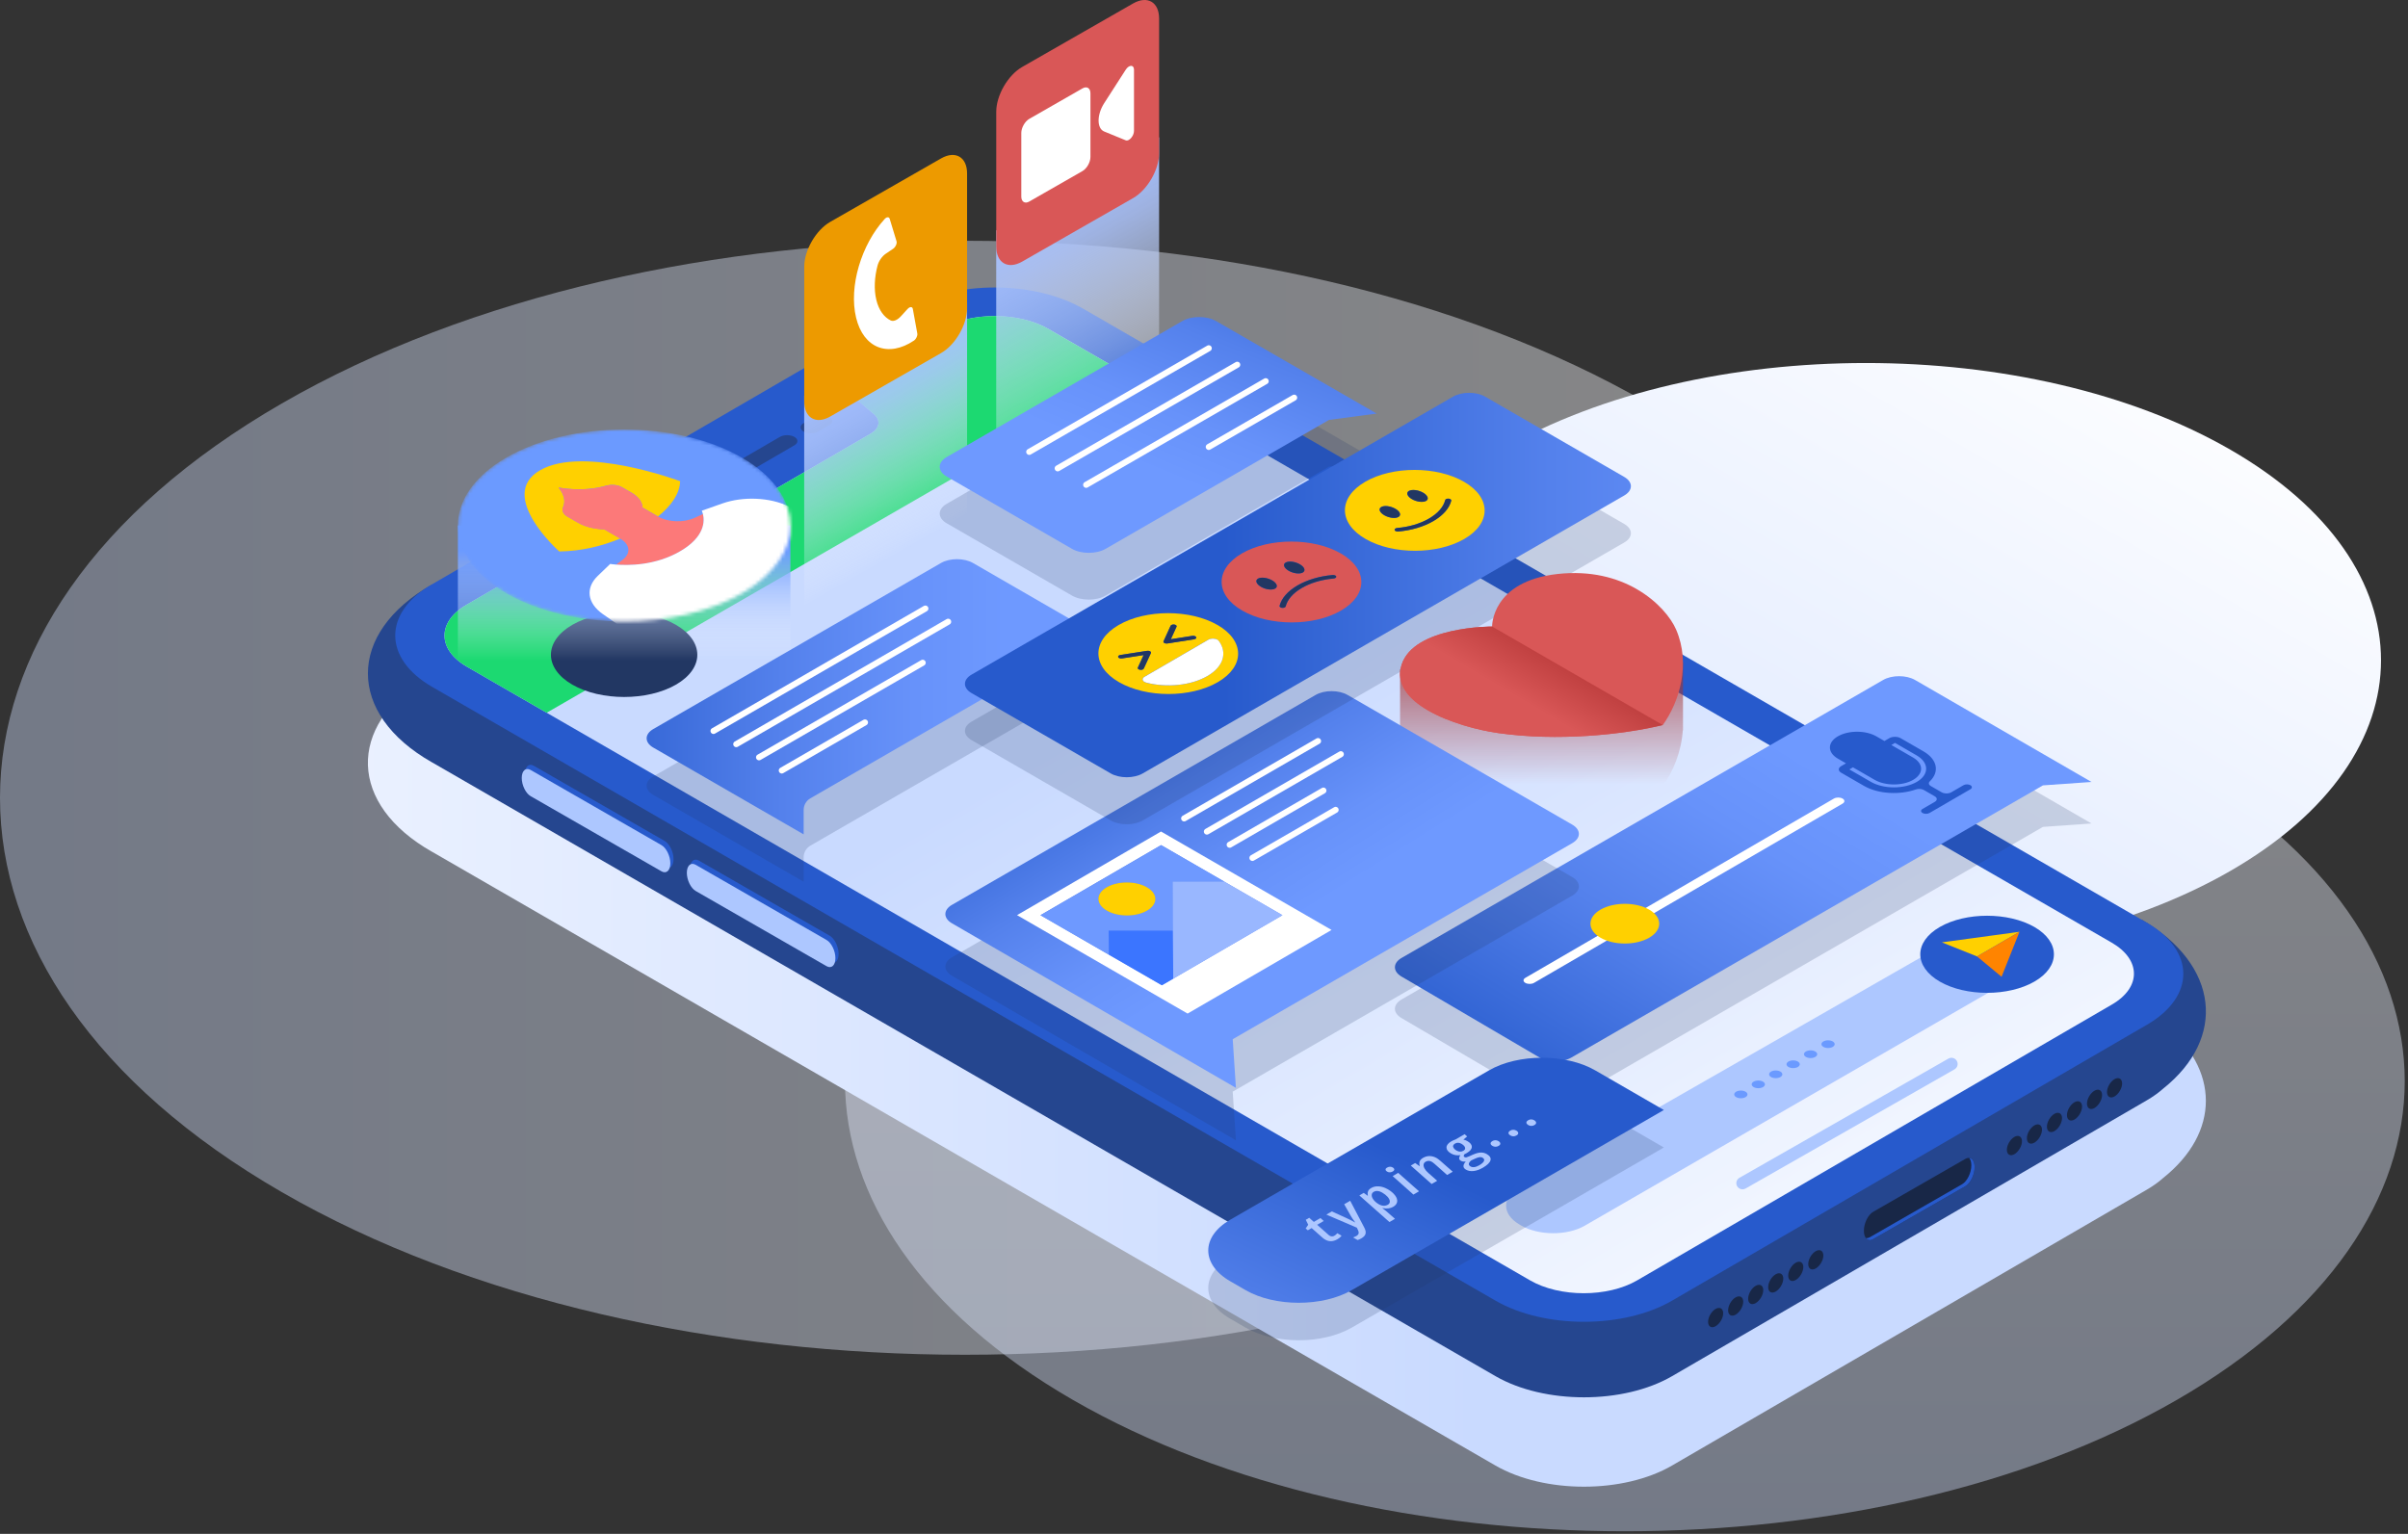 <svg width="700" height="446" viewBox="0 0 700 446" fill="none" xmlns="http://www.w3.org/2000/svg">
<rect x="0" y="0" width="700" height="446" fill="#333333" stroke="none"/>
<path style="mix-blend-mode:multiply" opacity="0.41" d="M81.918 117.314C-27.306 180.384 -27.306 283.572 81.918 346.63C191.143 409.689 369.878 409.689 479.113 346.63C588.348 283.572 588.348 180.373 479.113 117.314C369.878 54.245 191.143 54.245 81.918 117.314Z" fill="url(#paint0_linear_461_13743)"/>
<path style="mix-blend-mode:multiply" opacity="0.41" d="M311.842 221.697C223.573 272.662 223.573 356.058 311.842 407.023C400.111 457.988 544.56 457.988 632.84 407.023C721.12 356.058 721.12 272.662 632.84 221.697C544.56 170.732 400.111 170.732 311.842 221.697Z" fill="url(#paint1_linear_461_13743)"/>
<path style="mix-blend-mode:multiply" d="M436.423 130.794C378.121 164.451 378.121 219.532 436.423 253.2C494.725 286.857 590.128 286.857 648.431 253.2C706.733 219.543 706.733 164.462 648.431 130.794C590.128 97.137 494.725 97.137 436.423 130.794Z" fill="url(#paint2_linear_461_13743)"/>
<path style="mix-blend-mode:multiply" d="M628.691 297.564C627.336 296.369 625.758 295.249 623.956 294.204L622.591 293.415L314.87 115.757C300.633 107.535 277.63 107.546 263.5 115.757L125.46 195.975C124.874 196.316 124.319 196.668 123.775 197.03C100.74 211.214 101.348 233.929 125.599 247.676C125.599 247.676 125.61 247.676 125.62 247.676L434.706 426.122C448.932 434.334 471.935 434.345 486.076 426.122L622.58 346.79L624.116 345.894C625.907 344.849 627.464 343.73 628.797 342.546C645.423 329.311 645.381 310.755 628.691 297.553V297.564Z" fill="url(#paint3_linear_461_13743)"/>
<path d="M622.591 267.426V289.373L314.871 111.716C300.634 103.493 277.631 103.504 263.501 111.716L125.61 191.848V169.954C100.73 184.041 100.73 207.588 125.61 221.687C125.61 221.687 125.621 221.687 125.632 221.687L434.717 400.133C448.943 408.345 471.946 408.356 486.087 400.133L622.591 320.801L624.127 319.905C625.919 318.86 627.476 317.741 628.809 316.557C647.258 301.861 645.189 280.607 622.591 267.405V267.426Z" fill="#25468F"/>
<path d="M193.212 252.133L155.183 230.282C153.754 229.461 152.603 227.093 152.603 224.992C152.603 222.892 153.754 221.846 155.183 222.668L193.212 244.519C194.641 245.34 195.793 247.708 195.793 249.808C195.793 251.909 194.641 252.954 193.212 252.133Z" fill="#275ACC"/>
<path d="M241.202 279.701L203.173 257.849C201.744 257.028 200.592 254.661 200.592 252.56C200.592 250.459 201.744 249.414 203.173 250.235L241.202 272.086C242.631 272.908 243.783 275.275 243.783 277.376C243.783 279.477 242.631 280.522 241.202 279.701Z" fill="#275ACC"/>
<path d="M623.957 268.215L314.871 89.758C300.634 81.535 277.631 81.546 263.501 89.758L125.461 169.975C111.309 178.197 111.384 191.506 125.632 199.729L434.717 378.176C448.944 386.387 471.947 386.398 486.087 378.176L624.127 297.958C638.268 289.747 638.193 276.416 623.957 268.205V268.215Z" fill="#275ACC"/>
<path d="M613.846 274.081L304.761 95.634C296.133 90.653 282.227 90.653 273.663 95.634L249.487 109.679C246.683 111.31 246.277 113.87 248.538 115.768L254.009 120.386C256.11 122.167 255.747 124.545 253.124 126.07L188.103 163.854C185.48 165.379 181.363 165.603 178.292 164.387L170.304 161.22C166.998 159.918 162.594 160.164 159.789 161.795L135.613 175.84C127.05 180.821 127.092 188.872 135.72 193.852L444.805 372.299C453.422 377.269 467.339 377.28 475.903 372.299L613.942 292.082C622.506 287.102 622.452 279.04 613.836 274.07L613.846 274.081Z" fill="url(#paint4_linear_461_13743)"/>
<path d="M230.931 127.04C229.768 126.368 227.87 126.368 226.697 127.04L198.117 143.645C196.954 144.317 196.965 145.415 198.127 146.087C199.29 146.759 201.188 146.759 202.35 146.087L230.931 129.482C232.104 128.8 232.093 127.701 230.931 127.03" fill="#25468F"/>
<path d="M241.083 121.143C239.921 120.471 238.023 120.471 236.86 121.143L233.597 123.041C232.435 123.713 232.445 124.811 233.608 125.483C234.77 126.155 236.668 126.155 237.831 125.483L241.094 123.585C242.256 122.913 242.246 121.815 241.083 121.143Z" fill="#25468F"/>
<path d="M194.417 148.262C192.359 147.078 189.021 147.078 186.973 148.262C184.926 149.446 184.936 151.376 186.995 152.571C189.053 153.754 192.38 153.754 194.428 152.571C196.475 151.387 196.475 149.446 194.417 148.262Z" fill="#25468F"/>
<path d="M328.521 109.348L304.761 95.634C296.134 90.653 282.227 90.653 273.664 95.634L249.488 109.679C246.683 111.31 246.278 113.87 248.539 115.768L254.009 120.386C256.11 122.167 255.748 124.545 253.124 126.07L188.104 163.854C185.48 165.379 181.364 165.592 178.292 164.387L170.305 161.22C166.999 159.918 162.594 160.164 159.79 161.795L135.613 175.84C127.05 180.821 127.093 188.872 135.709 193.852L158.915 207.247L328.511 109.327L328.521 109.348Z" fill="#1CD971"/>
<path d="M192.284 253.349L154.255 231.498C152.826 230.677 151.674 228.309 151.674 226.208C151.674 224.107 152.826 223.062 154.255 223.883L192.284 245.735C193.713 246.556 194.865 248.923 194.865 251.024C194.865 253.125 193.713 254.17 192.284 253.349Z" fill="#ADC7FF"/>
<path d="M240.273 280.927L202.244 259.076C200.815 258.255 199.663 255.887 199.663 253.787C199.663 251.686 200.815 250.641 202.244 251.462L240.273 273.313C241.702 274.134 242.854 276.502 242.854 278.603C242.854 280.703 241.702 281.749 240.273 280.927Z" fill="#ADC7FF"/>
<path d="M544.528 360.302L571.317 344.913C572.81 344.06 574.015 341.586 574.015 339.389C574.015 337.192 572.81 336.104 571.317 336.968L544.528 352.357C543.035 353.21 541.83 355.684 541.83 357.881C541.83 360.078 543.035 361.166 544.528 360.302Z" fill="#182747"/>
<path d="M572.468 336.702C572.831 337.171 573.065 337.885 573.065 338.824C573.065 341.021 571.86 343.495 570.367 344.348L543.579 359.737C543.163 359.971 542.779 360.046 542.427 360.003C542.917 360.632 543.674 360.792 544.528 360.302L571.317 344.913C572.81 344.06 574.015 341.586 574.015 339.389C574.015 337.8 573.385 336.808 572.468 336.691V336.702Z" fill="#275ACC"/>
<path d="M506.542 345.82C505.923 345.82 505.315 345.5 504.985 344.924C504.494 344.071 504.782 342.973 505.646 342.471L566.39 307.812C567.243 307.322 568.342 307.609 568.843 308.473C569.334 309.326 569.046 310.425 568.182 310.926L507.438 345.585C507.16 345.745 506.851 345.82 506.542 345.82Z" fill="#ADC7FF"/>
<path d="M583.39 334.334C583.39 332.937 584.381 331.252 585.587 330.57C586.792 329.898 587.783 330.463 587.783 331.839C587.783 333.215 586.792 334.899 585.587 335.603C584.381 336.297 583.39 335.731 583.39 334.334Z" fill="#182747"/>
<path d="M589.212 330.975C589.212 329.578 590.204 327.893 591.409 327.211C592.614 326.539 593.606 327.104 593.606 328.48C593.606 329.855 592.614 331.54 591.409 332.244C590.204 332.937 589.212 332.372 589.212 330.975Z" fill="#182747"/>
<path d="M595.035 327.616C595.035 326.219 596.027 324.534 597.232 323.851C598.437 323.179 599.429 323.745 599.429 325.12C599.429 326.496 598.437 328.181 597.232 328.885C596.027 329.578 595.035 329.013 595.035 327.616Z" fill="#182747"/>
<path d="M600.857 324.256C600.857 322.859 601.849 321.174 603.054 320.492C604.259 319.82 605.251 320.385 605.251 321.761C605.251 323.137 604.259 324.822 603.054 325.525C601.849 326.219 600.857 325.653 600.857 324.256Z" fill="#182747"/>
<path d="M606.681 320.897C606.681 319.5 607.672 317.815 608.878 317.133C610.083 316.45 611.074 317.026 611.074 318.402C611.074 319.777 610.083 321.462 608.878 322.166C607.672 322.87 606.681 322.294 606.681 320.897Z" fill="#182747"/>
<path d="M612.503 317.538C612.503 316.141 613.495 314.456 614.7 313.773C615.905 313.101 616.897 313.667 616.897 315.042C616.897 316.418 615.905 318.103 614.7 318.807C613.495 319.5 612.503 318.935 612.503 317.538Z" fill="#182747"/>
<path d="M496.538 384.35C496.538 382.953 497.53 381.268 498.735 380.586C499.94 379.914 500.932 380.479 500.932 381.855C500.932 383.231 499.94 384.916 498.735 385.619C497.53 386.313 496.538 385.747 496.538 384.35Z" fill="#182747"/>
<path d="M502.361 380.991C502.361 379.594 503.353 377.909 504.558 377.226C505.763 376.555 506.755 377.12 506.755 378.496C506.755 379.871 505.763 381.556 504.558 382.26C503.353 382.953 502.361 382.388 502.361 380.991Z" fill="#182747"/>
<path d="M508.184 377.632C508.184 376.235 509.175 374.55 510.38 373.867C511.586 373.195 512.577 373.761 512.577 375.136C512.577 376.512 511.586 378.197 510.38 378.901C509.175 379.594 508.184 379.029 508.184 377.632Z" fill="#182747"/>
<path d="M514.006 374.272C514.006 372.875 514.998 371.19 516.203 370.508C517.408 369.836 518.4 370.401 518.4 371.777C518.4 373.153 517.408 374.838 516.203 375.542C514.998 376.235 514.006 375.67 514.006 374.272Z" fill="#182747"/>
<path d="M519.829 370.913C519.829 369.516 520.821 367.831 522.026 367.149C523.231 366.477 524.223 367.042 524.223 368.418C524.223 369.793 523.231 371.478 522.026 372.182C520.821 372.875 519.829 372.31 519.829 370.913Z" fill="#182747"/>
<path d="M525.651 367.554C525.651 366.157 526.643 364.472 527.848 363.789C529.053 363.118 530.045 363.683 530.045 365.058C530.045 366.434 529.053 368.119 527.848 368.823C526.643 369.516 525.651 368.951 525.651 367.554Z" fill="#182747"/>
<path d="M441.691 345.18C436.561 348.113 436.529 352.986 441.616 355.994L442.117 356.292C447.204 359.3 455.555 359.353 460.673 356.399L587.387 283.241C592.506 280.287 592.56 275.414 587.505 272.417C582.45 269.42 574.11 269.367 568.981 272.31L441.691 345.18Z" fill="#ADC7FF"/>
<path d="M563.893 269.538C556.332 273.9 556.332 281.045 563.893 285.417C571.454 289.779 583.836 289.779 591.397 285.417C598.958 281.055 598.958 273.91 591.397 269.538C583.836 265.176 571.454 265.176 563.893 269.538Z" fill="#275ACC"/>
<path d="M504.697 317.431C503.95 317.869 503.95 318.573 504.697 319.01C505.443 319.447 506.68 319.447 507.427 319.01C508.173 318.573 508.173 317.869 507.427 317.431C506.68 316.994 505.443 316.994 504.697 317.431Z" fill="#6B9AFF"/>
<path d="M509.773 314.509C509.026 314.946 509.026 315.65 509.773 316.087C510.519 316.525 511.756 316.525 512.503 316.087C513.249 315.65 513.249 314.946 512.503 314.509C511.756 314.072 510.519 314.072 509.773 314.509Z" fill="#6B9AFF"/>
<path d="M514.838 311.587C514.092 312.024 514.092 312.728 514.838 313.166C515.585 313.603 516.822 313.603 517.568 313.166C518.315 312.728 518.315 312.024 517.568 311.587C516.822 311.15 515.585 311.15 514.838 311.587Z" fill="#6B9AFF"/>
<path d="M519.904 308.665C519.157 309.102 519.157 309.806 519.904 310.243C520.65 310.681 521.887 310.681 522.634 310.243C523.38 309.806 523.38 309.102 522.634 308.665C521.887 308.228 520.65 308.228 519.904 308.665Z" fill="#6B9AFF"/>
<path d="M524.969 305.743C524.223 306.18 524.223 306.884 524.969 307.322C525.716 307.759 526.953 307.759 527.699 307.322C528.446 306.884 528.446 306.18 527.699 305.743C526.953 305.306 525.716 305.306 524.969 305.743Z" fill="#6B9AFF"/>
<path d="M530.045 302.821C529.299 303.258 529.299 303.962 530.045 304.399C530.792 304.837 532.029 304.837 532.775 304.399C533.522 303.962 533.522 303.258 532.775 302.821C532.029 302.384 530.792 302.384 530.045 302.821Z" fill="#6B9AFF"/>
<path d="M587.059 270.935L564.504 274.006L574.72 278.101L587.059 270.935Z" fill="#FFD000"/>
<path d="M587.058 270.935L574.72 278.101L581.854 284.02L587.058 270.935Z" fill="#FF8400"/>
<path style="mix-blend-mode:multiply" d="M489.233 192.647L481.096 192.839C479.582 191.496 477.843 190.195 475.828 189.032C470.144 185.748 462.465 183.561 452.825 184.617C442.384 185.769 437.671 190.131 435.527 193.906L407 194.567V214.275H407.032C407.309 218.338 410.626 221.687 415.137 224.289C421.269 227.829 429.598 230.026 435.463 230.858C452.814 233.343 471.871 231.327 483.368 228.533C486.343 224.395 488.785 218.583 489.18 212.366H489.244V192.658L489.233 192.647Z" fill="url(#paint5_linear_461_13743)"/>
<g style="mix-blend-mode:multiply" opacity="0.19">
<path d="M407.426 290.611C404.867 292.093 404.856 294.524 407.405 296.017L447.503 319.543C450.052 321.036 454.232 321.057 456.792 319.575L593.872 240.435L607.991 239.443L556.717 209.796C554.157 208.314 549.966 208.314 547.407 209.796L407.416 290.621L407.426 290.611Z" fill="#223763"/>
</g>
<path d="M407.426 278.539C404.867 280.021 404.856 282.452 407.405 283.945L447.503 307.471C450.052 308.964 454.232 308.985 456.792 307.503L593.872 228.363L607.991 227.371L556.717 197.724C554.157 196.242 549.966 196.242 547.407 197.724L407.416 278.549L407.426 278.539Z" fill="url(#paint6_linear_461_13743)"/>
<path d="M549.828 216.621L550.873 216.014L557.155 219.639C560.834 221.762 560.855 225.228 557.208 227.35C553.55 229.472 547.578 229.472 543.888 227.35L537.607 223.724L538.652 223.116L544.954 226.753C548.058 228.544 553.07 228.544 556.163 226.753C559.245 224.961 559.223 222.06 556.131 220.269L549.828 216.632M559.159 218.477L552.505 214.638C551.598 214.115 550.116 214.115 549.22 214.638L547.802 215.459L545.456 214.105C542.352 212.313 537.34 212.313 534.258 214.105C531.165 215.896 531.187 218.808 534.279 220.599L536.626 221.954L535.207 222.775C534.311 223.297 534.311 224.15 535.207 224.673L541.862 228.512C545.957 230.88 552.196 231.21 556.909 229.557C557.666 229.291 558.637 229.344 559.277 229.717L562.433 231.541C563.201 231.978 563.201 232.714 562.433 233.151L558.871 235.22C558.317 235.54 558.317 236.073 558.871 236.393C559.437 236.713 560.343 236.713 560.898 236.393L572.799 229.483C573.354 229.163 573.354 228.629 572.799 228.31C572.255 227.99 571.338 227.99 570.784 228.31L567.222 230.378C566.465 230.816 565.206 230.816 564.438 230.378L561.282 228.555C560.642 228.182 560.535 227.627 561.004 227.179C563.841 224.449 563.233 220.834 559.138 218.466" fill="#275ACC"/>
<path d="M535.633 232.202C534.94 231.797 533.809 231.797 533.106 232.202L443.408 284.329C442.714 284.735 442.714 285.396 443.408 285.79C444.101 286.196 445.242 286.196 445.935 285.79L535.633 233.663C536.337 233.258 536.326 232.597 535.633 232.202Z" fill="white"/>
<path d="M465.259 264.494C461.367 266.744 461.367 270.423 465.259 272.662C469.152 274.913 475.518 274.913 479.411 272.662C483.303 270.412 483.303 266.733 479.411 264.494C475.518 262.243 469.152 262.243 465.259 264.494Z" fill="#FFD000"/>
<g style="mix-blend-mode:multiply" opacity="0.19">
<path d="M276.734 278.346C274.175 279.829 274.175 282.239 276.734 283.721L359.276 331.562L358.348 317.421L457.058 260.409C459.617 258.926 459.617 256.516 457.058 255.034L391.749 217.325C389.19 215.842 384.999 215.842 382.439 217.325L276.745 278.346H276.734Z" fill="#223763"/>
</g>
<path d="M276.734 263.096C274.175 264.579 274.175 266.989 276.734 268.471L359.276 316.311L358.348 302.17L457.058 245.159C459.617 243.676 459.617 241.266 457.058 239.784L391.749 202.075C389.19 200.592 384.999 200.592 382.439 202.075L276.745 263.096H276.734Z" fill="url(#paint7_linear_461_13743)"/>
<path d="M344.229 237.971L383.153 215.48" stroke="white" stroke-width="1.76" stroke-linecap="round" stroke-linejoin="round"/>
<path d="M350.841 241.8L389.776 219.298" stroke="white" stroke-width="1.76" stroke-linecap="round" stroke-linejoin="round"/>
<path d="M357.464 245.628L384.711 229.877" stroke="white" stroke-width="1.76" stroke-linecap="round" stroke-linejoin="round"/>
<path d="M364.075 249.456L388.262 235.486" stroke="white" stroke-width="1.76" stroke-linecap="round" stroke-linejoin="round"/>
<path d="M355.906 256.356L372.809 266.114L341.051 284.564L337.745 286.483L302.456 266.104L337.521 245.724L355.906 256.335M387.078 270.401L337.499 241.778L295.652 266.093L345.231 294.716L387.078 270.401Z" fill="white"/>
<path d="M321.748 264.781C318.506 262.904 318.474 259.876 321.705 257.999C324.937 256.122 330.184 256.122 333.425 257.999C336.667 259.876 336.689 262.904 333.457 264.781C330.237 266.658 325.001 266.658 321.759 264.781M355.917 256.356L337.531 245.745L302.467 266.125L337.755 286.504L322.356 277.61L322.303 270.636H340.976L340.891 256.367H355.895" fill="#6E99FF"/>
<path d="M340.975 270.615H322.302L322.355 277.6L337.754 286.483L341.06 284.564L340.975 270.615Z" fill="#3B75FF"/>
<path d="M372.808 266.114L355.905 256.356H340.9L340.975 270.614L341.06 284.563L372.808 266.114Z" fill="#99B7FF"/>
<path d="M333.426 257.999C330.184 256.122 324.937 256.122 321.706 257.999C318.485 259.875 318.507 262.904 321.749 264.781C324.991 266.658 330.227 266.658 333.447 264.781C336.679 262.904 336.657 259.875 333.415 257.999" fill="#FFD000"/>
<g style="mix-blend-mode:overlay">
<path d="M166.369 181.684C158.083 186.462 158.083 194.29 166.369 199.078C174.655 203.856 188.21 203.856 196.496 199.078C204.782 194.3 204.782 186.473 196.496 181.684C188.21 176.896 174.655 176.896 166.369 181.684Z" fill="#223763"/>
</g>
<path style="mix-blend-mode:multiply" d="M229.769 152.784H133.107V194.364H229.769V152.784Z" fill="url(#paint8_linear_461_13743)"/>
<mask id="mask0_461_13743" style="mask-type:luminance" maskUnits="userSpaceOnUse" x="133" y="124" width="97" height="57">
<path d="M147.217 133.034C128.394 143.901 128.394 161.678 147.217 172.545C166.039 183.412 196.827 183.412 215.65 172.545C234.472 161.678 234.472 143.901 215.65 133.034C196.827 122.167 166.039 122.167 147.217 133.034Z" fill="white"/>
</mask>
<g mask="url(#mask0_461_13743)">
<path d="M147.217 133.034C128.394 143.901 128.394 161.678 147.217 172.545C166.039 183.412 196.827 183.412 215.65 172.545C234.472 161.678 234.472 143.901 215.65 133.034C196.827 122.167 166.039 122.167 147.217 133.034Z" fill="#6B9AFF"/>
<path d="M197.733 139.923C197.733 139.923 169.654 129.386 156.964 136.755C144.294 144.114 162.573 160.345 162.573 160.345C168.929 160.27 174.997 158.799 180.297 156.591C180.297 156.591 180.297 156.591 180.287 156.591L175.658 153.914C172.864 153.85 170.07 153.168 167.969 151.952L164.951 150.214C163.661 149.467 163.245 148.401 163.703 147.377C164.269 146.065 164.322 144.167 162.36 141.736C162.36 141.736 169.164 143.207 176.01 141.256C177.62 140.797 179.529 140.914 180.809 141.65L183.592 143.25C185.672 144.444 186.728 146.001 186.781 147.569L191.292 150.171C195.078 147.1 197.616 143.57 197.723 139.891" fill="#FFD000"/>
<path d="M204.356 149.467L201.956 150.566C198.778 152.027 194.193 151.867 191.303 150.203L186.792 147.601C186.728 146.033 185.672 144.476 183.603 143.282L180.819 141.682C179.54 140.947 177.631 140.819 176.021 141.288C169.174 143.229 162.37 141.768 162.37 141.768C164.332 144.199 164.279 146.097 163.714 147.409C163.255 148.433 163.671 149.499 164.962 150.246L167.98 151.984C170.08 153.2 172.864 153.872 175.669 153.946L180.297 156.623C180.297 156.623 180.297 156.623 180.308 156.623C183.187 158.287 183.475 160.953 180.958 162.798L179.081 164.184C182.472 164.462 190.449 164.536 197.723 160.313C204.996 156.079 204.846 151.462 204.356 149.499" fill="#FC7979"/>
<path d="M249.348 156.804L229.171 147.196C223.722 144.604 216.043 144.274 210.039 146.375L204.003 148.497C204.003 148.497 204.195 148.859 204.345 149.478C204.835 151.451 204.985 156.069 197.711 160.292C190.438 164.525 182.461 164.44 179.07 164.163C178.004 164.078 177.385 163.971 177.385 163.971L173.749 167.469C170.123 170.967 170.72 175.403 175.231 178.549L191.889 190.205L220.608 173.515L249.348 156.815" fill="white"/>
</g>
<path style="mix-blend-mode:multiply" d="M281.129 87.945V150.086L233.779 177.195V115.064L281.129 87.945Z" fill="url(#paint9_linear_461_13743)"/>
<path style="mix-blend-mode:multiply" d="M336.946 39.913V124.886L289.596 151.995V67.021L336.946 39.913Z" fill="url(#paint10_linear_461_13743)"/>
<path d="M336.946 44.562C336.946 49.35 333.544 55.226 329.385 57.605L297.167 76.054C293.008 78.432 289.606 76.459 289.606 71.671V32.501C289.606 27.712 293.008 21.836 297.167 19.458L329.385 1.009C333.544 -1.369 336.946 0.603 336.946 5.392V44.562Z" fill="#D95757"/>
<path d="M314.667 49.745L299.215 58.596C297.935 59.332 296.89 58.682 296.89 57.146V38.675C296.89 37.14 297.935 35.295 299.215 34.559L314.667 25.707C315.947 24.972 316.992 25.622 316.992 27.158V45.629C316.992 47.164 315.947 49.009 314.667 49.745Z" fill="white"/>
<path d="M320.991 38.238L327.24 40.798C328.2 41.192 329.65 39.539 329.65 38.057V20.258C329.65 18.765 328.2 18.776 327.24 20.279L320.991 29.995C318.815 33.375 318.815 37.353 320.991 38.238Z" fill="white"/>
<path d="M281.129 89.619C281.129 94.407 277.727 100.283 273.568 102.662L241.351 121.111C237.192 123.489 233.79 121.516 233.79 116.728V77.558C233.79 72.769 237.192 66.893 241.351 64.515L273.568 46.066C277.727 43.688 281.129 45.66 281.129 50.449V89.619Z" fill="#ED9A00"/>
<path d="M263.832 89.832L261.891 91.965C260.889 93.064 259.726 93.554 258.937 93.181C257.028 92.264 255.482 90.238 254.746 87.198C254.01 84.159 254.213 80.597 255.098 77.238C255.46 75.862 256.42 74.497 257.508 73.761L259.62 72.343C260.323 71.863 260.814 70.796 260.622 70.157L258.628 63.609C258.446 63.022 257.764 63.033 257.177 63.673C250.374 71.106 246.694 83.348 248.859 92.349C251.024 101.35 258.297 104.005 265.688 99.025C266.327 98.588 266.775 97.607 266.658 96.967L265.357 89.822C265.229 89.118 264.483 89.129 263.832 89.843V89.832Z" fill="white"/>
<g style="mix-blend-mode:multiply" opacity="0.19">
<path d="M275.187 152.144C272.5 150.598 272.5 148.06 275.187 146.503L343.717 106.938C346.404 105.392 350.798 105.392 353.485 106.938L400.206 133.855L386.321 135.7L321.396 173.185C318.709 174.731 314.315 174.731 311.628 173.185L275.187 152.144Z" fill="#223763"/>
</g>
<path d="M275.187 138.547C272.5 137.001 272.5 134.463 275.187 132.906L343.717 93.341C346.404 91.795 350.798 91.795 353.485 93.341L400.206 120.258L386.321 122.103L321.396 159.588C318.709 161.134 314.315 161.134 311.628 159.588L275.187 138.547Z" fill="url(#paint11_linear_461_13743)"/>
<path d="M299.193 131.391L351.385 101.265" stroke="white" stroke-width="1.76" stroke-linecap="round" stroke-linejoin="round"/>
<path d="M307.469 136.18L359.66 106.053" stroke="white" stroke-width="1.76" stroke-linecap="round" stroke-linejoin="round"/>
<path d="M315.744 140.968L367.936 110.841" stroke="white" stroke-width="1.76" stroke-linecap="round" stroke-linejoin="round"/>
<path d="M351.384 129.952L376.21 115.629" stroke="white" stroke-width="1.76" stroke-linecap="round" stroke-linejoin="round"/>
<g style="mix-blend-mode:multiply" opacity="0.19">
<path d="M282.846 177.472C280.286 175.99 276.095 175.99 273.536 177.472L189.895 225.76C187.336 227.243 187.336 229.653 189.895 231.135L233.619 256.378V249.307C233.608 247.9 234.355 246.598 235.571 245.895L313.805 200.72C316.364 199.238 316.364 196.828 313.805 195.345L282.835 177.461L282.846 177.472Z" fill="#223763"/>
</g>
<path d="M282.846 163.704C280.286 162.222 276.095 162.222 273.536 163.704L189.895 211.993C187.336 213.475 187.336 215.885 189.895 217.367L233.619 242.61V235.54C233.608 234.132 234.355 232.831 235.571 232.127L313.805 186.953C316.364 185.47 316.364 183.06 313.805 181.578L282.835 163.694L282.846 163.704Z" fill="url(#paint12_linear_461_13743)"/>
<path d="M207.417 212.536L269.004 176.949" stroke="white" stroke-width="1.76" stroke-linecap="round" stroke-linejoin="round"/>
<path d="M214.029 216.376L275.627 180.778" stroke="white" stroke-width="1.76" stroke-linecap="round" stroke-linejoin="round"/>
<path d="M220.652 220.204L268.226 192.711" stroke="white" stroke-width="1.76" stroke-linecap="round" stroke-linejoin="round"/>
<path d="M227.264 224.033L251.45 210.062" stroke="white" stroke-width="1.76" stroke-linecap="round" stroke-linejoin="round"/>
<g style="mix-blend-mode:multiply" opacity="0.19">
<path d="M282.428 209.828C279.869 211.31 279.869 213.72 282.428 215.203L322.878 238.558C325.438 240.04 329.629 240.04 332.188 238.558L472.18 157.732C474.739 156.25 474.739 153.84 472.18 152.358L431.719 129.003C429.16 127.52 424.968 127.52 422.409 129.003L282.428 209.828Z" fill="#223763"/>
</g>
<path d="M282.428 196.156C279.869 197.638 279.869 200.049 282.428 201.531L322.878 224.886C325.438 226.368 329.629 226.368 332.188 224.886L472.18 144.061C474.739 142.578 474.739 140.168 472.18 138.686L431.719 115.331C429.16 113.849 424.968 113.849 422.409 115.331L282.428 196.156Z" fill="url(#paint13_linear_461_13743)"/>
<path d="M325.299 191.325C325.192 191.261 325.107 191.176 325.064 191.08C324.936 190.814 325.224 190.526 325.682 190.451L333.467 189.246C333.777 189.203 334.107 189.246 334.331 189.374C334.555 189.502 334.641 189.694 334.566 189.875L332.497 194.375L332.284 194.61C332.06 194.738 331.74 194.791 331.42 194.738C331.26 194.717 331.111 194.663 331.004 194.599C330.791 194.471 330.684 194.29 330.78 194.098L332.444 190.462L326.162 191.432C325.842 191.485 325.522 191.432 325.299 191.304M340.357 185.855L346.617 184.873C346.937 184.82 347.256 184.873 347.48 185.001C347.587 185.065 347.672 185.151 347.715 185.247C347.811 185.428 347.715 185.62 347.491 185.748L347.097 185.876L339.333 187.092C339.024 187.134 338.704 187.092 338.48 186.953C338.256 186.825 338.16 186.633 338.234 186.462L340.293 181.951C340.421 181.685 340.901 181.514 341.37 181.589C341.53 181.61 341.679 181.663 341.786 181.727C341.999 181.855 342.106 182.037 342.01 182.229L340.357 185.865M332.689 198.289C332.006 197.895 331.974 197.212 332.689 196.796L351.266 186.004C351.991 185.577 353.165 185.599 353.847 185.993C353.996 186.079 354.114 186.175 354.21 186.292C356.812 189.694 355.745 193.8 350.946 196.583C346.158 199.366 339.077 199.996 333.19 198.503C332.988 198.449 332.817 198.385 332.668 198.3M353.922 181.727C345.977 177.142 333.116 177.142 325.203 181.727C317.3 186.313 317.343 193.768 325.299 198.353C333.265 202.95 346.105 202.939 354.007 198.353C361.92 193.757 361.888 186.313 353.922 181.717" fill="#FFD000"/>
<path d="M334.331 189.374C334.107 189.246 333.776 189.193 333.467 189.246L325.682 190.451C325.213 190.526 324.935 190.803 325.063 191.08C325.106 191.176 325.191 191.262 325.298 191.326C325.511 191.454 325.842 191.507 326.162 191.454L332.443 190.483L330.78 194.12C330.694 194.301 330.78 194.493 331.003 194.621C331.11 194.685 331.259 194.727 331.419 194.759C331.739 194.813 332.059 194.759 332.283 194.632L332.497 194.397L334.565 189.897C334.64 189.715 334.565 189.523 334.331 189.395" fill="#223763"/>
<path d="M347.479 185.033C347.266 184.905 346.935 184.852 346.615 184.905L340.355 185.887L342.008 182.25C342.094 182.069 342.008 181.877 341.785 181.749C341.678 181.685 341.529 181.631 341.369 181.61C340.899 181.535 340.409 181.706 340.292 181.973L338.233 186.484C338.159 186.665 338.244 186.846 338.479 186.974C338.703 187.102 339.022 187.156 339.332 187.113L347.095 185.897L347.49 185.769C347.714 185.641 347.81 185.449 347.714 185.268C347.671 185.172 347.586 185.087 347.479 185.023" fill="#223763"/>
<path d="M353.858 185.993C353.176 185.599 352.002 185.577 351.277 186.004L332.7 196.796C331.975 197.212 332.007 197.905 332.7 198.289C332.849 198.375 333.02 198.438 333.222 198.492C339.099 199.995 346.19 199.356 350.979 196.572C355.778 193.789 356.844 189.672 354.242 186.281C354.146 186.164 354.029 186.057 353.879 185.983" fill="white"/>
<path d="M366.581 170.636C365.195 169.837 364.789 168.77 365.685 168.248C366.581 167.725 368.415 167.96 369.802 168.76C371.177 169.549 371.583 170.615 370.676 171.138C369.77 171.66 367.946 171.426 366.57 170.636M374.611 165.965C373.225 165.166 372.83 164.099 373.715 163.577C374.611 163.054 376.456 163.278 377.843 164.078C379.218 164.867 379.613 165.944 378.706 166.467C377.821 166.979 375.976 166.755 374.601 165.965M372.212 176.609C372.02 176.491 371.913 176.331 371.956 176.171C372.489 173.974 374.334 171.874 377.16 170.231C379.975 168.589 383.612 167.512 387.398 167.203C387.686 167.171 387.974 167.235 388.166 167.352C388.294 167.427 388.39 167.533 388.422 167.64C388.454 167.8 388.358 167.97 388.166 168.077C388.038 168.152 387.856 168.205 387.664 168.226C384.252 168.514 380.978 169.485 378.429 170.967C375.88 172.449 374.217 174.337 373.737 176.321C373.662 176.609 373.204 176.8 372.724 176.758C372.521 176.737 372.35 176.683 372.212 176.609ZM389.744 160.911C381.799 156.325 368.938 156.325 361.025 160.911C353.123 165.496 353.165 172.951 361.121 177.536C369.087 182.133 381.927 182.122 389.829 177.536C397.742 172.94 397.71 165.496 389.744 160.9" fill="#D95757"/>
<path d="M369.812 168.76C368.425 167.96 366.591 167.725 365.695 168.248C364.799 168.77 365.205 169.837 366.591 170.637C367.967 171.426 369.801 171.66 370.697 171.138C371.593 170.615 371.187 169.549 369.822 168.76" fill="#223763"/>
<path d="M377.863 164.078C376.476 163.278 374.631 163.054 373.736 163.577C372.85 164.089 373.245 165.166 374.631 165.966C376.007 166.755 377.852 166.979 378.737 166.467C379.633 165.944 379.238 164.878 377.873 164.078" fill="#223763"/>
<path d="M388.187 167.341C387.995 167.224 387.707 167.171 387.419 167.192C383.633 167.512 380.007 168.589 377.181 170.221C374.366 171.863 372.521 173.964 371.977 176.161C371.934 176.321 372.041 176.481 372.233 176.598C372.361 176.673 372.542 176.726 372.745 176.747C373.225 176.79 373.683 176.587 373.758 176.31C374.238 174.337 375.902 172.439 378.45 170.957C380.999 169.474 384.273 168.504 387.686 168.216C387.878 168.194 388.059 168.141 388.187 168.066C388.379 167.949 388.486 167.789 388.443 167.629C388.411 167.512 388.315 167.416 388.187 167.341Z" fill="#223763"/>
<path d="M402.413 149.809C401.027 149.009 400.621 147.943 401.517 147.42C402.413 146.898 404.247 147.132 405.634 147.932C407.009 148.721 407.415 149.788 406.519 150.31C405.623 150.833 403.789 150.598 402.413 149.809ZM410.454 145.138C409.068 144.338 408.673 143.272 409.558 142.749C410.454 142.227 412.31 142.451 413.685 143.25C415.061 144.04 415.456 145.117 414.549 145.639C413.664 146.151 411.819 145.927 410.443 145.138M405.666 154.405C405.538 154.331 405.442 154.224 405.41 154.107C405.367 153.936 405.463 153.787 405.655 153.669C405.794 153.595 405.954 153.541 406.156 153.52C409.569 153.232 412.843 152.262 415.392 150.779C417.94 149.297 419.615 147.399 420.095 145.426C420.148 145.138 420.606 144.946 421.097 144.989C421.3 145.01 421.481 145.053 421.609 145.138C421.801 145.245 421.897 145.405 421.865 145.575C421.332 147.772 419.487 149.873 416.661 151.515C413.845 153.158 410.209 154.235 406.423 154.544C406.124 154.565 405.847 154.512 405.655 154.395M425.576 140.083C417.631 135.497 404.781 135.487 396.868 140.083C388.965 144.669 389.008 152.123 396.964 156.709C404.93 161.305 417.77 161.294 425.672 156.709C433.585 152.112 433.542 144.679 425.576 140.083Z" fill="#FFD000"/>
<path d="M405.644 147.943C404.257 147.143 402.423 146.908 401.527 147.431C400.632 147.953 401.037 149.02 402.423 149.82C403.799 150.609 405.633 150.843 406.529 150.321C407.425 149.798 407.019 148.732 405.644 147.943Z" fill="#223763"/>
<path d="M413.697 143.261C412.31 142.461 410.465 142.237 409.569 142.76C408.684 143.272 409.079 144.349 410.465 145.149C411.841 145.938 413.686 146.162 414.571 145.65C415.467 145.127 415.072 144.061 413.707 143.261" fill="#223763"/>
<path d="M421.619 145.138C421.491 145.063 421.31 145.01 421.107 144.989C420.617 144.946 420.158 145.138 420.105 145.426C419.625 147.399 417.951 149.308 415.402 150.779C412.853 152.262 409.579 153.232 406.166 153.52C405.964 153.531 405.804 153.584 405.665 153.67C405.473 153.787 405.367 153.936 405.42 154.107C405.452 154.224 405.537 154.331 405.676 154.405C405.868 154.512 406.145 154.576 406.444 154.555C410.23 154.235 413.855 153.158 416.682 151.526C419.497 149.884 421.342 147.783 421.886 145.586C421.928 145.415 421.822 145.255 421.63 145.149" fill="#223763"/>
<g style="mix-blend-mode:multiply" opacity="0.19">
<path d="M357.614 365.57C349.115 370.476 349.115 378.517 357.604 383.433L362.061 386.014C370.55 390.93 384.446 390.941 392.945 386.035L483.678 333.652L463.735 322.134C455.236 317.229 441.33 317.229 432.841 322.134L357.625 365.56L357.614 365.57Z" fill="#223763"/>
</g>
<path d="M357.614 354.671C349.115 359.577 349.115 367.618 357.604 372.534L362.061 375.115C370.55 380.031 384.446 380.042 392.945 375.136L483.678 322.753L463.735 311.235C455.236 306.33 441.33 306.33 432.841 311.235L357.625 354.661L357.614 354.671Z" fill="url(#paint14_linear_461_13743)"/>
<path d="M383.849 354.17L381.93 355.29L380.586 354.096L379.584 354.682L380.298 356.122L379.552 357.21L380.181 357.732L381.29 357.082L384.404 359.844C384.671 360.078 384.948 360.281 385.204 360.43C386.345 361.092 387.539 361.06 388.798 360.324C389.075 360.164 389.32 359.982 389.544 359.791C389.758 359.599 389.896 359.428 389.982 359.289L388.744 358.575C388.51 358.884 388.243 359.119 387.923 359.3C387.689 359.439 387.454 359.513 387.23 359.503C386.996 359.503 386.772 359.449 386.569 359.332C386.398 359.236 386.217 359.097 386.025 358.905L382.9 356.133L384.809 355.024L383.839 354.16" fill="#ADC7FF"/>
<path d="M392.508 349.137L390.748 350.16L392.721 353.626C392.935 354.021 393.35 354.618 393.948 355.418L393.905 355.439C393.596 355.258 393.148 355.023 392.593 354.746C392.039 354.469 391.612 354.256 391.282 354.117L387.165 352.24L385.565 353.168L394.438 356.975L394.705 357.551C394.939 358.02 395.014 358.393 394.939 358.671C394.865 358.948 394.651 359.183 394.31 359.385C394.086 359.513 393.766 359.662 393.35 359.822L394.651 360.569C395.046 360.441 395.409 360.27 395.761 360.068C396.411 359.684 396.816 359.257 396.955 358.767C397.083 358.276 396.976 357.69 396.624 357.007L392.497 349.137" fill="#ADC7FF"/>
<path d="M400.837 350.171C400.186 349.798 399.685 349.371 399.312 348.891C398.938 348.401 398.746 347.953 398.757 347.526C398.757 347.1 398.938 346.78 399.312 346.566C400.015 346.15 400.847 346.214 401.775 346.748C402.436 347.132 402.959 347.547 403.385 348.017C403.791 348.486 404.004 348.912 404.015 349.328C404.036 349.734 403.855 350.043 403.471 350.278C403.076 350.501 402.66 350.619 402.202 350.597C401.732 350.576 401.284 350.437 400.837 350.182M403.375 345.777C402.532 345.287 401.679 345.02 400.837 344.956C399.983 344.892 399.237 345.063 398.576 345.447C397.723 345.948 397.403 346.684 397.648 347.654L397.584 347.686L396.432 346.854L395.163 347.59L403.908 355.332L405.518 354.394L402.969 352.165C402.649 351.877 402.276 351.611 401.85 351.323L401.924 351.28C403.151 351.515 404.174 351.387 404.996 350.907C405.657 350.523 406.051 350.032 406.147 349.446C406.243 348.859 406.041 348.23 405.539 347.579C405.038 346.918 404.324 346.31 403.375 345.766" fill="#ADC7FF"/>
<path d="M406.448 341.032L404.837 341.97L410.873 347.345L412.505 346.396L406.448 341.032ZM404.816 339.443C404.56 339.293 404.294 339.24 404.016 339.251C403.75 339.272 403.483 339.347 403.248 339.485C402.918 339.677 402.758 339.88 402.779 340.093C402.811 340.306 402.961 340.509 403.28 340.69C403.536 340.84 403.814 340.904 404.091 340.872C404.379 340.85 404.635 340.765 404.869 340.626C405.168 340.456 405.317 340.253 405.317 340.04C405.307 339.826 405.136 339.613 404.816 339.432" fill="#ADC7FF"/>
<path d="M417.613 336.723C416.963 336.35 416.291 336.158 415.608 336.147C414.926 336.137 414.275 336.318 413.657 336.68C413.177 336.958 412.878 337.278 412.718 337.662C412.558 338.045 412.558 338.493 412.718 339.037L412.665 339.069L411.385 338.173L410.116 338.909L416.163 344.273L417.784 343.335L415.214 341.063C414.713 340.626 414.35 340.189 414.105 339.752C413.87 339.325 413.785 338.931 413.838 338.589C413.891 338.248 414.094 337.992 414.414 337.8C415.011 337.459 415.598 337.459 416.206 337.8C416.398 337.907 416.653 338.109 417.005 338.397L420.674 341.65L422.306 340.701L418.722 337.544C418.306 337.182 417.944 336.915 417.624 336.723" fill="#ADC7FF"/>
<path d="M427.477 339.165C427.115 338.952 426.955 338.707 426.987 338.408C427.019 338.11 427.243 337.779 427.669 337.427L428.704 336.937C429.29 336.67 429.738 336.521 430.079 336.467C430.421 336.435 430.709 336.467 430.943 336.606C431.412 336.873 431.562 337.203 431.381 337.598C431.21 337.992 430.751 338.398 429.994 338.835C429.472 339.133 429.002 339.315 428.565 339.357C428.139 339.411 427.765 339.336 427.467 339.165M423.436 334.569C423.073 334.356 422.796 334.121 422.625 333.876C422.444 333.62 422.369 333.385 422.412 333.151C422.476 332.916 422.636 332.713 422.934 332.532C423.542 332.18 424.171 332.191 424.833 332.575C425.206 332.788 425.494 333.012 425.686 333.279C425.878 333.524 425.942 333.769 425.91 333.993C425.867 334.228 425.707 334.43 425.419 334.601C425.11 334.782 424.779 334.857 424.459 334.857C424.107 334.857 423.766 334.75 423.436 334.558M425.76 329.791L423.126 331.316C422.657 331.476 422.252 331.668 421.889 331.871C420.961 332.415 420.492 333.001 420.492 333.652C420.492 334.302 420.929 334.889 421.836 335.412C422.625 335.87 423.521 336.019 424.513 335.881C424.267 336.265 424.161 336.595 424.182 336.851C424.203 337.107 424.363 337.342 424.683 337.523C425.067 337.747 425.536 337.811 426.091 337.726C425.622 338.27 425.408 338.739 425.43 339.133C425.451 339.517 425.707 339.848 426.176 340.115C426.784 340.466 427.52 340.594 428.384 340.498C429.237 340.402 430.122 340.083 431.061 339.539C432.33 338.803 433.065 338.088 433.279 337.395C433.471 336.702 433.119 336.105 432.212 335.572C431.647 335.241 431.05 335.102 430.399 335.124C429.749 335.156 428.97 335.38 428.053 335.785L427.072 336.233C426.763 336.371 426.496 336.467 426.294 336.521C426.091 336.563 425.888 336.531 425.718 336.435C425.419 336.265 425.43 335.977 425.76 335.572C425.984 335.497 426.208 335.38 426.443 335.23C427.36 334.697 427.84 334.121 427.851 333.492C427.872 332.873 427.445 332.308 426.55 331.796C426.187 331.583 425.803 331.444 425.408 331.359L426.496 330.453L425.76 329.781" fill="#ADC7FF"/>
<path d="M435.56 331.775C435.283 331.615 434.995 331.54 434.697 331.54C434.387 331.54 434.11 331.615 433.854 331.775C433.47 331.999 433.289 332.244 433.31 332.5C433.321 332.756 433.513 333.001 433.897 333.215C434.131 333.353 434.409 333.428 434.729 333.439C435.038 333.439 435.347 333.364 435.635 333.193C435.998 332.98 436.168 332.756 436.136 332.479C436.115 332.223 435.923 331.988 435.56 331.775Z" fill="#ADC7FF"/>
<path d="M440.777 328.736C440.5 328.576 440.201 328.501 439.902 328.501C439.593 328.501 439.316 328.576 439.06 328.736C438.676 328.96 438.505 329.194 438.516 329.461C438.527 329.717 438.729 329.951 439.113 330.175C439.348 330.314 439.615 330.389 439.934 330.399C440.244 330.399 440.553 330.325 440.852 330.143C441.204 329.941 441.374 329.706 441.342 329.439C441.321 329.184 441.14 328.938 440.777 328.736Z" fill="#ADC7FF"/>
<path d="M445.969 325.718C445.692 325.558 445.404 325.483 445.106 325.483C444.796 325.483 444.519 325.558 444.263 325.718C443.879 325.941 443.709 326.176 443.719 326.443C443.73 326.699 443.933 326.933 444.316 327.157C444.551 327.296 444.818 327.371 445.138 327.381C445.447 327.381 445.756 327.307 446.044 327.136C446.407 326.923 446.577 326.699 446.545 326.421C446.524 326.165 446.332 325.931 445.969 325.718Z" fill="#ADC7FF"/>
<path d="M475.819 171.308C470.135 168.024 462.456 165.837 452.816 166.893C433.492 169.015 433.748 182.175 433.748 182.175C433.748 182.175 411.043 182.068 407.449 193.266C405.658 198.854 409.454 203.291 415.138 206.575C421.27 210.116 429.599 212.313 435.465 213.144C452.816 215.629 471.873 213.614 483.369 210.82C488.168 204.144 491.581 193.106 487.24 183.06C485.779 179.669 481.961 174.859 475.829 171.319" fill="#D95757"/>
<path d="M433.748 182.175C433.748 182.175 411.043 182.069 407.449 193.266C405.658 198.854 409.454 203.291 415.138 206.575C421.27 210.116 429.599 212.313 435.465 213.145C452.816 215.629 471.873 213.614 483.369 210.82L433.758 182.175H433.748Z" fill="url(#paint15_linear_461_13743)"/>
<defs>
<linearGradient id="paint0_linear_461_13743" x1="510.711" y1="231.978" x2="-89.341" y2="231.978" gradientUnits="userSpaceOnUse">
<stop stop-color="white"/>
<stop offset="1" stop-color="#C9DAFF"/>
</linearGradient>
<linearGradient id="paint1_linear_461_13743" x1="472.341" y1="157.551" x2="472.341" y2="502.149" gradientUnits="userSpaceOnUse">
<stop stop-color="white"/>
<stop offset="1" stop-color="#C9DAFF"/>
</linearGradient>
<linearGradient id="paint2_linear_461_13743" x1="609.826" y1="75.233" x2="419.541" y2="404.911" gradientUnits="userSpaceOnUse">
<stop stop-color="white"/>
<stop offset="1" stop-color="#C9DAFF"/>
</linearGradient>
<linearGradient id="paint3_linear_461_13743" x1="-103.994" y1="270.935" x2="430.302" y2="270.935" gradientUnits="userSpaceOnUse">
<stop stop-color="white"/>
<stop offset="1" stop-color="#C9DAFF"/>
</linearGradient>
<linearGradient id="paint4_linear_461_13743" x1="502.201" y1="451.834" x2="349.924" y2="191.464" gradientUnits="userSpaceOnUse">
<stop stop-color="white"/>
<stop offset="1" stop-color="#C9DAFF"/>
</linearGradient>
<linearGradient id="paint5_linear_461_13743" x1="448.111" y1="228.043" x2="448.111" y2="180.266" gradientUnits="userSpaceOnUse">
<stop stop-color="#A33434" stop-opacity="0"/>
<stop offset="1" stop-color="#A33434"/>
</linearGradient>
<linearGradient id="paint6_linear_461_13743" x1="456.728" y1="334.463" x2="526.59" y2="222.039" gradientUnits="userSpaceOnUse">
<stop stop-color="#275ACC"/>
<stop offset="0.14" stop-color="#3466D5"/>
<stop offset="0.49" stop-color="#5481EC"/>
<stop offset="0.79" stop-color="#6792FA"/>
<stop offset="1" stop-color="#6E99FF"/>
</linearGradient>
<linearGradient id="paint7_linear_461_13743" x1="330.109" y1="195.1" x2="375.497" y2="267.948" gradientUnits="userSpaceOnUse">
<stop stop-color="#275ACC"/>
<stop offset="0.14" stop-color="#3466D5"/>
<stop offset="0.49" stop-color="#5481EC"/>
<stop offset="0.79" stop-color="#6792FA"/>
<stop offset="1" stop-color="#6E99FF"/>
</linearGradient>
<linearGradient id="paint8_linear_461_13743" x1="181.438" y1="192.04" x2="181.438" y2="145.618" gradientUnits="userSpaceOnUse">
<stop stop-color="white" stop-opacity="0"/>
<stop offset="0.69" stop-color="#6B9AFF"/>
</linearGradient>
<linearGradient id="paint9_linear_461_13743" x1="270.561" y1="155.696" x2="244.017" y2="108.847" gradientUnits="userSpaceOnUse">
<stop stop-color="white" stop-opacity="0"/>
<stop offset="0.07" stop-color="#F6F9FF" stop-opacity="0.09"/>
<stop offset="0.34" stop-color="#D9E4FF" stop-opacity="0.41"/>
<stop offset="0.57" stop-color="#C1D4FF" stop-opacity="0.66"/>
<stop offset="0.76" stop-color="#B1C8FF" stop-opacity="0.85"/>
<stop offset="0.91" stop-color="#A6C1FF" stop-opacity="0.96"/>
<stop offset="1" stop-color="#A3BFFF"/>
</linearGradient>
<linearGradient id="paint10_linear_461_13743" x1="329.47" y1="125.067" x2="294.213" y2="61.689" gradientUnits="userSpaceOnUse">
<stop stop-color="white" stop-opacity="0"/>
<stop offset="0.07" stop-color="#F6F9FF" stop-opacity="0.09"/>
<stop offset="0.34" stop-color="#D9E4FF" stop-opacity="0.41"/>
<stop offset="0.57" stop-color="#C1D4FF" stop-opacity="0.66"/>
<stop offset="0.76" stop-color="#B1C8FF" stop-opacity="0.85"/>
<stop offset="0.91" stop-color="#A6C1FF" stop-opacity="0.96"/>
<stop offset="1" stop-color="#A3BFFF"/>
</linearGradient>
<linearGradient id="paint11_linear_461_13743" x1="364.96" y1="59.45" x2="333.319" y2="135.892" gradientUnits="userSpaceOnUse">
<stop stop-color="#275ACC"/>
<stop offset="0.14" stop-color="#3466D5"/>
<stop offset="0.49" stop-color="#5481EC"/>
<stop offset="0.79" stop-color="#6792FA"/>
<stop offset="1" stop-color="#6E99FF"/>
</linearGradient>
<linearGradient id="paint12_linear_461_13743" x1="164.685" y1="202.608" x2="292.454" y2="202.608" gradientUnits="userSpaceOnUse">
<stop stop-color="#275ACC"/>
<stop offset="0.14" stop-color="#3466D5"/>
<stop offset="0.49" stop-color="#5481EC"/>
<stop offset="0.79" stop-color="#6792FA"/>
<stop offset="1" stop-color="#6E99FF"/>
</linearGradient>
<linearGradient id="paint13_linear_461_13743" x1="355.757" y1="170.114" x2="549.347" y2="170.114" gradientUnits="userSpaceOnUse">
<stop stop-color="#275ACC"/>
<stop offset="0.14" stop-color="#3466D5"/>
<stop offset="0.49" stop-color="#5481EC"/>
<stop offset="0.79" stop-color="#6792FA"/>
<stop offset="1" stop-color="#6E99FF"/>
</linearGradient>
<linearGradient id="paint14_linear_461_13743" x1="417.964" y1="341.245" x2="364.215" y2="455.012" gradientUnits="userSpaceOnUse">
<stop stop-color="#275ACC"/>
<stop offset="0.14" stop-color="#3466D5"/>
<stop offset="0.49" stop-color="#5481EC"/>
<stop offset="0.79" stop-color="#6792FA"/>
<stop offset="1" stop-color="#6E99FF"/>
</linearGradient>
<linearGradient id="paint15_linear_461_13743" x1="435.923" y1="217.944" x2="456.879" y2="182.303" gradientUnits="userSpaceOnUse">
<stop offset="0.38" stop-color="#D95757"/>
<stop offset="1" stop-color="#AD2F2F"/>
</linearGradient>
</defs>
</svg>
